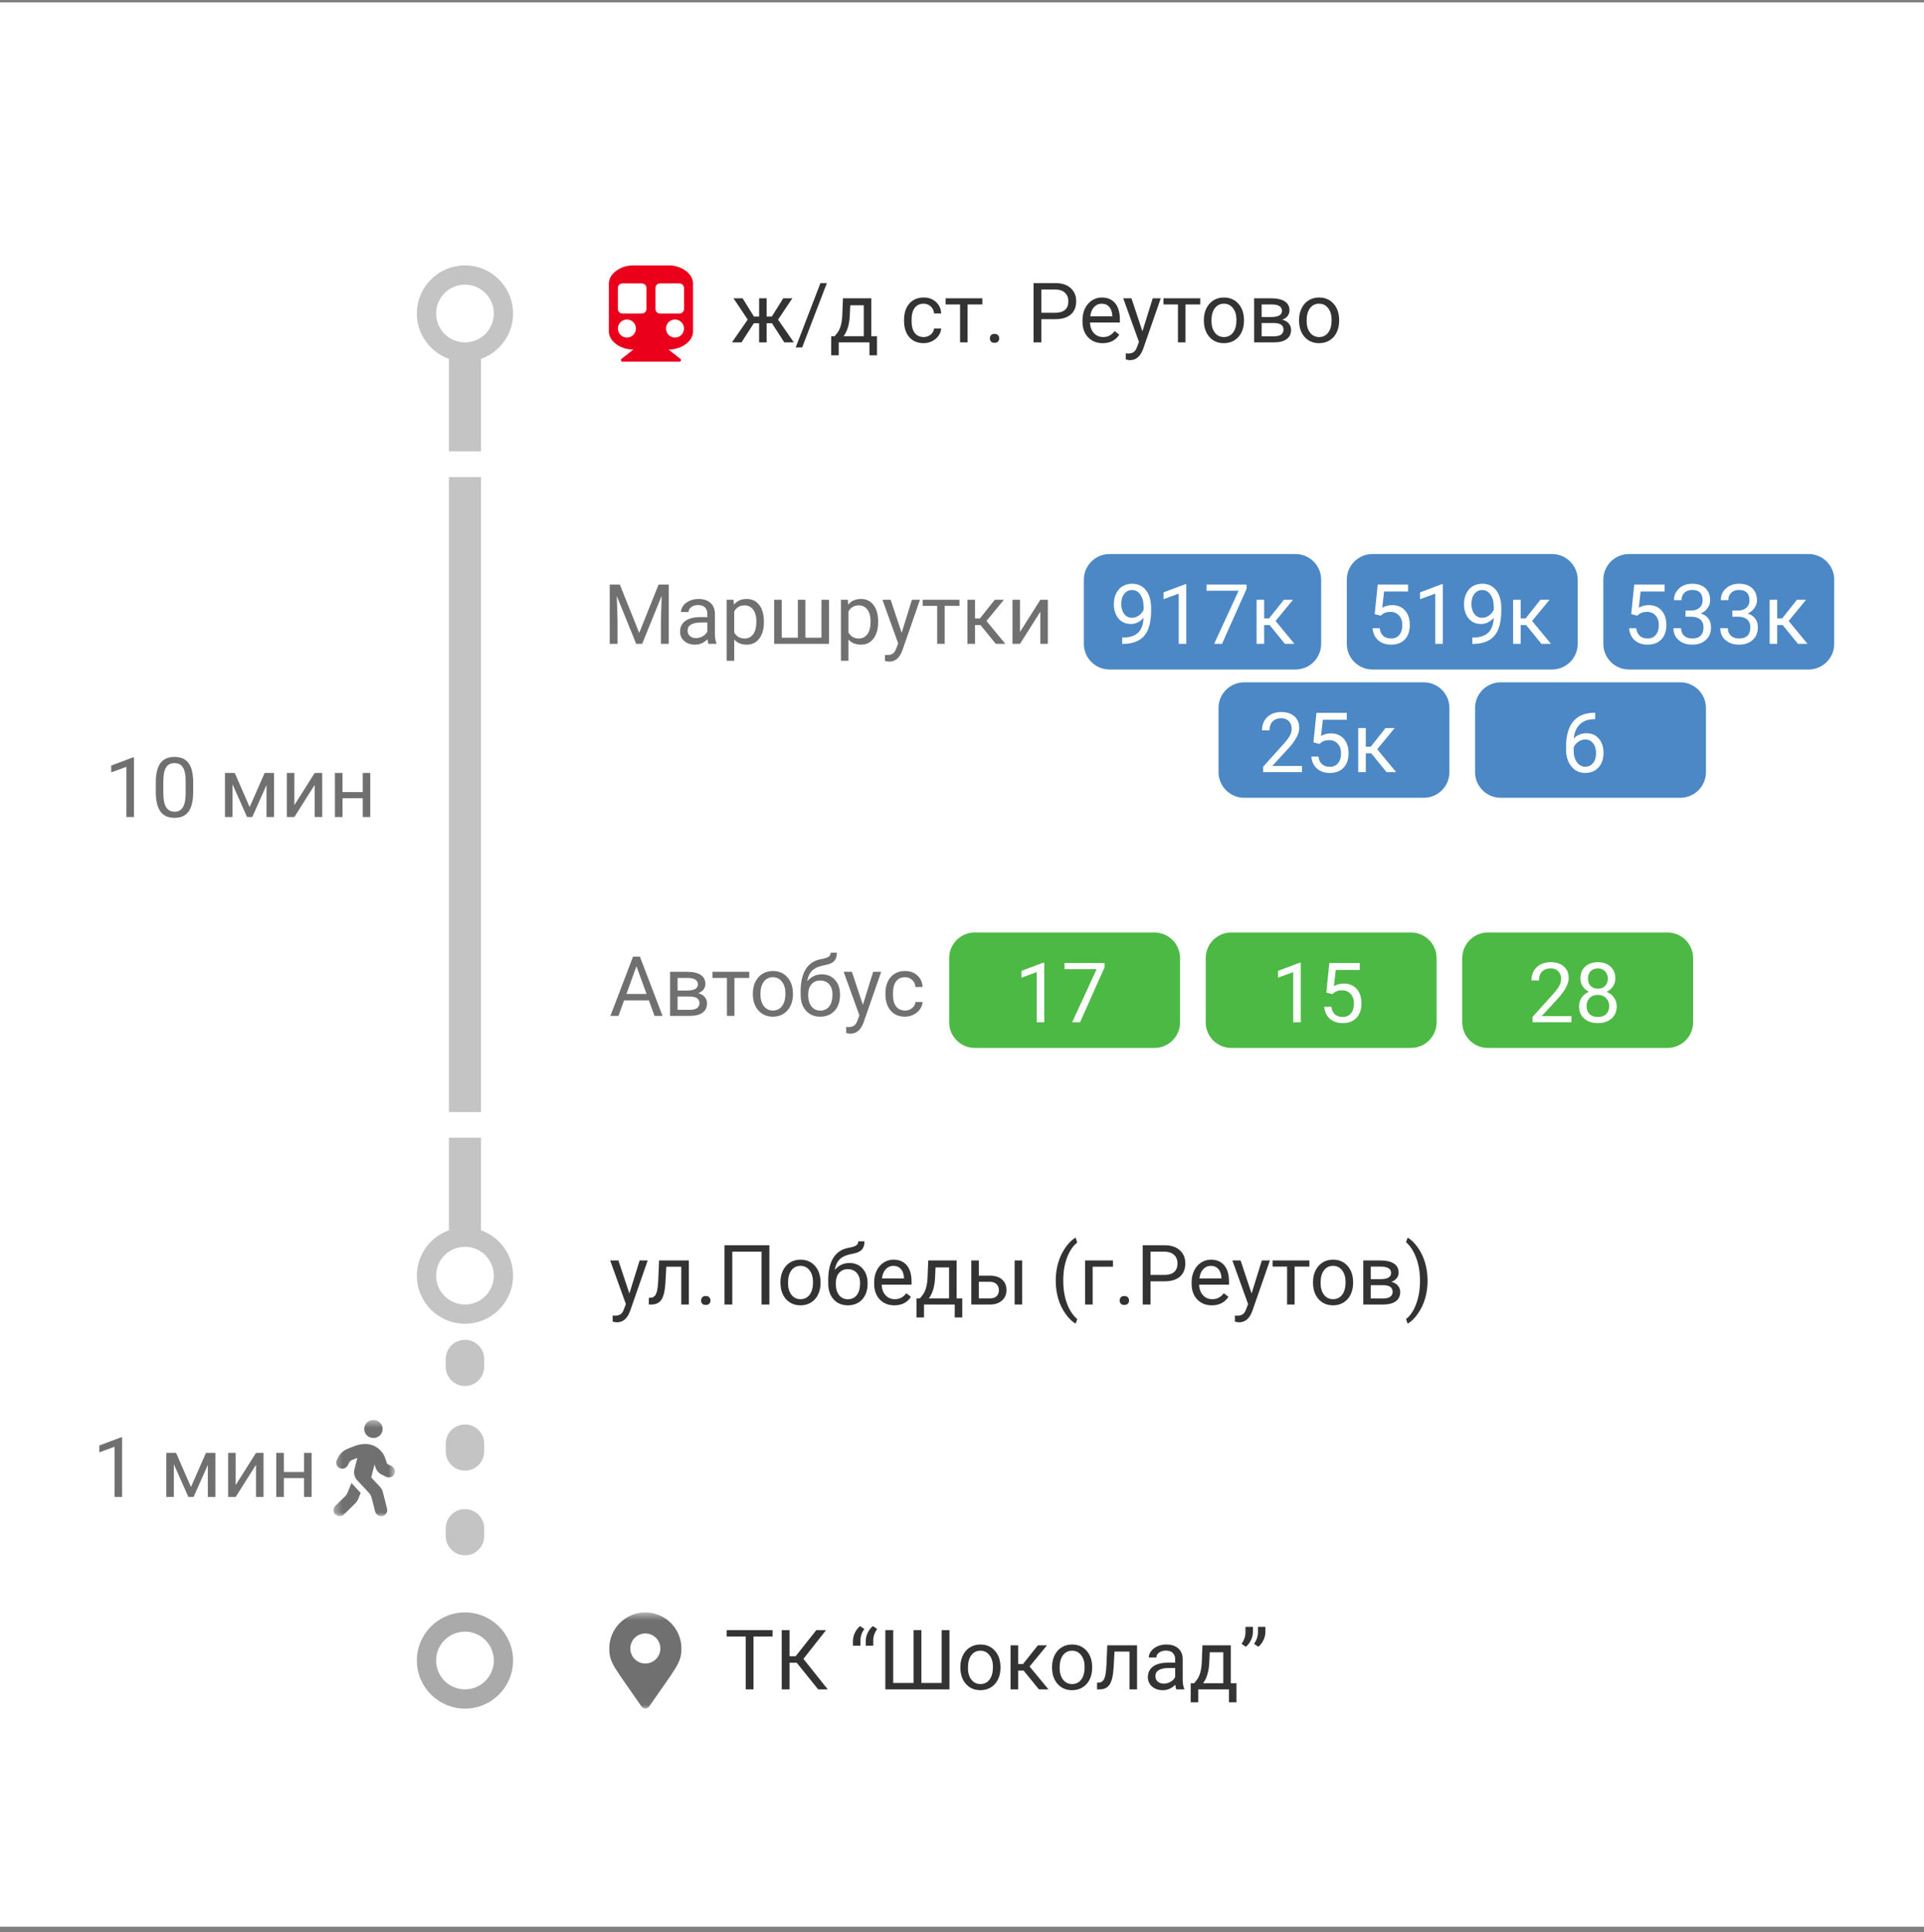 <svg viewBox="0 0 250 251" fill="none" xmlns="http://www.w3.org/2000/svg">
<rect x="0" y="0" width="250" height="251" fill="#808080" stroke="none"/>
<rect width="250" height="250" transform="translate(0 0.313)" fill="white"/>
<g clip-path="url(#clip0_2671_17323)">
<path d="M150 121.146H126.667C124.826 121.146 123.333 122.639 123.333 124.479V132.813C123.333 134.654 124.826 136.146 126.667 136.146H150C151.841 136.146 153.333 134.654 153.333 132.813V124.479C153.333 122.639 151.841 121.146 150 121.146Z" fill="#4CB944"/>
<path d="M135.69 132.813H134.706V126.29L132.733 127.015V126.127L135.537 125.074H135.69V132.813ZM143.529 125.661L140.339 132.813H139.313L142.493 125.915H138.324V125.111H143.529V125.661Z" fill="white"/>
<path d="M183.333 121.146H160C158.159 121.146 156.667 122.639 156.667 124.479V132.813C156.667 134.654 158.159 136.146 160 136.146H183.333C185.174 136.146 186.667 134.654 186.667 132.813V124.479C186.667 122.639 185.174 121.146 183.333 121.146Z" fill="#4CB944"/>
<path d="M169.023 132.813H168.039V126.29L166.066 127.015V126.127L168.87 125.074H169.023V132.813ZM172.34 128.951L172.731 125.111H176.678V126.015H173.562L173.329 128.115C173.706 127.894 174.135 127.782 174.614 127.782C175.316 127.782 175.873 128.015 176.286 128.48C176.698 128.943 176.905 129.569 176.905 130.359C176.905 131.152 176.69 131.778 176.259 132.236C175.833 132.691 175.235 132.919 174.466 132.919C173.786 132.919 173.23 132.73 172.8 132.353C172.37 131.975 172.124 131.454 172.065 130.787H172.99C173.05 131.228 173.208 131.561 173.461 131.787C173.715 132.009 174.05 132.119 174.466 132.119C174.921 132.119 175.278 131.964 175.535 131.654C175.796 131.344 175.926 130.915 175.926 130.369C175.926 129.854 175.785 129.441 175.503 129.131C175.224 128.817 174.853 128.66 174.387 128.66C173.96 128.66 173.625 128.754 173.382 128.941L173.123 129.152L172.34 128.951Z" fill="white"/>
<path d="M216.667 121.146H193.333C191.492 121.146 190 122.639 190 124.479V132.813C190 134.654 191.492 136.146 193.333 136.146H216.667C218.508 136.146 220 134.654 220 132.813V124.479C220 122.639 218.508 121.146 216.667 121.146Z" fill="#4CB944"/>
<path d="M204.187 132.813H199.14V132.11L201.806 129.147C202.201 128.7 202.473 128.336 202.621 128.057C202.773 127.775 202.849 127.485 202.849 127.185C202.849 126.783 202.727 126.453 202.484 126.195C202.24 125.938 201.916 125.81 201.51 125.81C201.024 125.81 200.644 125.949 200.373 126.227C200.105 126.502 199.971 126.887 199.971 127.38H198.993C198.993 126.671 199.219 126.099 199.674 125.661C200.134 125.224 200.745 125.005 201.51 125.005C202.226 125.005 202.792 125.194 203.209 125.571C203.624 125.945 203.833 126.444 203.833 127.068C203.833 127.826 203.349 128.73 202.383 129.776L200.32 132.015H204.187V132.813ZM209.894 127.121C209.894 127.505 209.792 127.848 209.588 128.147C209.387 128.447 209.114 128.681 208.768 128.851C209.169 129.024 209.487 129.276 209.72 129.607C209.956 129.939 210.074 130.315 210.074 130.734C210.074 131.4 209.849 131.931 209.397 132.326C208.949 132.721 208.359 132.919 207.625 132.919C206.884 132.919 206.29 132.721 205.843 132.326C205.399 131.928 205.176 131.397 205.176 130.734C205.176 130.318 205.289 129.942 205.514 129.607C205.744 129.272 206.059 129.019 206.461 128.845C206.119 128.676 205.849 128.442 205.652 128.142C205.454 127.842 205.356 127.502 205.356 127.121C205.356 126.472 205.564 125.957 205.98 125.576C206.396 125.195 206.944 125.005 207.625 125.005C208.302 125.005 208.849 125.195 209.265 125.576C209.684 125.957 209.894 126.472 209.894 127.121ZM209.096 130.713C209.096 130.283 208.959 129.932 208.683 129.66C208.412 129.389 208.055 129.253 207.614 129.253C207.174 129.253 206.819 129.387 206.551 129.655C206.287 129.923 206.154 130.275 206.154 130.713C206.154 131.15 206.284 131.494 206.541 131.745C206.802 131.995 207.164 132.12 207.625 132.12C208.084 132.12 208.444 131.995 208.704 131.745C208.965 131.49 209.096 131.146 209.096 130.713ZM207.625 125.81C207.241 125.81 206.929 125.93 206.689 126.169C206.453 126.405 206.334 126.728 206.334 127.137C206.334 127.529 206.451 127.846 206.684 128.09C206.92 128.329 207.234 128.449 207.625 128.449C208.017 128.449 208.329 128.329 208.561 128.09C208.798 127.846 208.916 127.529 208.916 127.137C208.916 126.745 208.794 126.426 208.551 126.18C208.308 125.933 207.999 125.81 207.625 125.81Z" fill="white"/>
<path d="M84.314 129.97H81.087L80.362 131.98H79.315L82.256 124.278H83.145L86.091 131.98H85.049L84.314 129.97ZM81.394 129.134H84.012L82.7 125.531L81.394 129.134ZM87.064 131.98V126.256H89.297C90.058 126.256 90.642 126.39 91.047 126.658C91.457 126.923 91.661 127.312 91.661 127.827C91.661 128.091 91.582 128.331 91.423 128.546C91.264 128.758 91.03 128.92 90.72 129.033C91.065 129.115 91.342 129.273 91.55 129.51C91.762 129.745 91.867 130.028 91.867 130.355C91.867 130.881 91.674 131.283 91.286 131.562C90.901 131.84 90.356 131.98 89.651 131.98H87.064ZM88.043 129.467V131.191H89.662C90.071 131.191 90.376 131.115 90.577 130.964C90.781 130.812 90.884 130.599 90.884 130.324C90.884 129.753 90.464 129.467 89.625 129.467H88.043ZM88.043 128.684H89.307C90.224 128.684 90.683 128.416 90.683 127.88C90.683 127.344 90.249 127.067 89.381 127.05H88.043V128.684ZM97.353 127.05H95.433V131.98H94.454V127.05H92.571V126.256H97.353V127.05ZM97.823 129.065C97.823 128.505 97.933 128 98.152 127.552C98.374 127.105 98.681 126.759 99.072 126.515C99.467 126.272 99.917 126.15 100.421 126.15C101.2 126.15 101.829 126.42 102.309 126.96C102.793 127.5 103.034 128.217 103.034 129.113V129.181C103.034 129.739 102.927 130.24 102.711 130.684C102.5 131.125 102.194 131.468 101.796 131.715C101.401 131.962 100.946 132.085 100.432 132.085C99.656 132.085 99.026 131.815 98.543 131.276C98.064 130.736 97.823 130.022 97.823 129.134V129.065ZM98.808 129.181C98.808 129.816 98.954 130.325 99.247 130.71C99.543 131.095 99.938 131.286 100.432 131.286C100.929 131.286 101.324 131.093 101.616 130.705C101.909 130.313 102.055 129.767 102.055 129.065C102.055 128.437 101.905 127.93 101.606 127.541C101.309 127.15 100.914 126.955 100.421 126.955C99.938 126.955 99.549 127.146 99.252 127.531C98.956 127.915 98.808 128.465 98.808 129.181ZM106.774 126.584C107.494 126.584 108.068 126.825 108.499 127.309C108.932 127.789 109.149 128.421 109.149 129.208V129.298C109.149 129.837 109.045 130.32 108.837 130.747C108.629 131.17 108.329 131.5 107.938 131.736C107.549 131.969 107.102 132.085 106.594 132.085C105.825 132.085 105.206 131.83 104.738 131.319C104.269 130.804 104.034 130.114 104.034 129.25V128.774C104.034 127.571 104.256 126.615 104.7 125.907C105.149 125.198 105.808 124.766 106.679 124.611C107.173 124.523 107.506 124.415 107.679 124.289C107.851 124.161 107.938 123.987 107.938 123.765H108.742C108.742 124.205 108.641 124.55 108.44 124.796C108.243 125.043 107.925 125.218 107.488 125.32L106.758 125.484C106.176 125.621 105.739 125.854 105.446 126.182C105.157 126.506 104.969 126.94 104.88 127.483C105.399 126.884 106.03 126.584 106.774 126.584ZM106.584 127.388C106.104 127.388 105.723 127.55 105.441 127.875C105.159 128.195 105.018 128.642 105.018 129.213V129.298C105.018 129.911 105.159 130.398 105.441 130.758C105.727 131.114 106.111 131.292 106.594 131.292C107.081 131.292 107.465 131.112 107.747 130.752C108.029 130.393 108.17 129.867 108.17 129.176C108.17 128.636 108.028 128.205 107.742 127.88C107.459 127.552 107.074 127.388 106.584 127.388ZM112.122 130.546L113.455 126.256H114.502L112.201 132.863C111.845 133.815 111.279 134.291 110.504 134.291L110.318 134.275L109.953 134.206V133.413L110.218 133.435C110.549 133.435 110.806 133.367 110.99 133.233C111.177 133.1 111.33 132.854 111.45 132.498L111.667 131.916L109.625 126.256H110.694L112.122 130.546ZM117.602 131.286C117.951 131.286 118.256 131.181 118.517 130.97C118.778 130.758 118.923 130.493 118.951 130.175H119.877C119.859 130.504 119.746 130.816 119.538 131.112C119.33 131.408 119.051 131.645 118.702 131.821C118.357 131.997 117.99 132.085 117.602 132.085C116.823 132.085 116.202 131.826 115.74 131.308C115.282 130.786 115.052 130.074 115.052 129.17V129.007C115.052 128.45 115.154 127.954 115.359 127.52C115.564 127.086 115.856 126.75 116.237 126.51C116.622 126.27 117.074 126.15 117.597 126.15C118.239 126.15 118.771 126.343 119.194 126.727C119.621 127.111 119.849 127.61 119.877 128.224H118.951C118.923 127.854 118.782 127.55 118.528 127.314C118.277 127.075 117.967 126.955 117.597 126.955C117.099 126.955 116.714 127.135 116.439 127.494C116.167 127.85 116.031 128.367 116.031 129.044V129.229C116.031 129.889 116.167 130.396 116.439 130.752C116.709 131.109 117.098 131.286 117.602 131.286Z" fill="#707070"/>
<path d="M168.334 71.98H144.167C142.326 71.98 140.833 73.472 140.833 75.313V83.646C140.833 85.487 142.326 86.98 144.167 86.98H168.334C170.174 86.98 171.667 85.487 171.667 83.646V75.313C171.667 73.472 170.174 71.98 168.334 71.98Z" fill="#4B88C5"/>
<path d="M148.591 80.261C148.386 80.504 148.141 80.7 147.855 80.848C147.573 80.996 147.263 81.07 146.924 81.07C146.48 81.07 146.092 80.961 145.761 80.742C145.433 80.523 145.178 80.217 144.999 79.822C144.819 79.423 144.729 78.984 144.729 78.505C144.729 77.99 144.826 77.526 145.02 77.113C145.218 76.701 145.496 76.385 145.856 76.166C146.215 75.948 146.635 75.839 147.115 75.839C147.877 75.839 148.476 76.124 148.913 76.695C149.354 77.263 149.574 78.039 149.574 79.023V79.309C149.574 80.807 149.278 81.902 148.686 82.594C148.093 83.281 147.199 83.634 146.004 83.651H145.813V82.826H146.02C146.828 82.812 147.448 82.602 147.882 82.197C148.316 81.788 148.552 81.142 148.591 80.261ZM147.083 80.261C147.411 80.261 147.713 80.16 147.988 79.959C148.266 79.758 148.469 79.51 148.596 79.213V78.822C148.596 78.18 148.457 77.658 148.178 77.256C147.899 76.854 147.547 76.653 147.12 76.653C146.69 76.653 146.344 76.819 146.083 77.15C145.823 77.478 145.692 77.912 145.692 78.452C145.692 78.977 145.817 79.411 146.068 79.753C146.321 80.091 146.66 80.261 147.083 80.261ZM154.139 83.646H153.156V77.124L151.183 77.849V76.96L153.986 75.907H154.139V83.646ZM161.979 76.495L158.789 83.646H157.763L160.942 76.749H156.773V75.944H161.979V76.495ZM164.973 81.208H164.258V83.646H163.275V77.923H164.258V80.346H164.898L166.824 77.923H168.009L165.745 80.673L168.199 83.646H166.957L164.973 81.208Z" fill="white"/>
<path d="M201.667 71.98H178.333C176.492 71.98 175 73.472 175 75.313V83.646C175 85.487 176.492 86.98 178.333 86.98H201.667C203.508 86.98 205 85.487 205 83.646V75.313C205 73.472 203.508 71.98 201.667 71.98Z" fill="#4B88C5"/>
<path d="M178.623 79.785L179.014 75.944H182.961V76.849H179.845L179.613 78.949C179.989 78.727 180.418 78.616 180.898 78.616C181.599 78.616 182.157 78.849 182.569 79.314C182.982 79.776 183.188 80.402 183.188 81.192C183.188 81.985 182.973 82.611 182.543 83.07C182.116 83.525 181.518 83.752 180.749 83.752C180.069 83.752 179.513 83.563 179.083 83.186C178.653 82.809 178.408 82.287 178.348 81.62H179.273C179.333 82.061 179.491 82.394 179.744 82.62C179.998 82.842 180.333 82.953 180.749 82.953C181.204 82.953 181.561 82.798 181.818 82.488C182.079 82.177 182.209 81.749 182.209 81.202C182.209 80.688 182.068 80.275 181.787 79.965C181.508 79.651 181.136 79.494 180.67 79.494C180.243 79.494 179.908 79.587 179.665 79.774L179.406 79.986L178.623 79.785ZM187.473 83.646H186.489V77.124L184.516 77.849V76.96L187.319 75.907H187.473V83.646ZM194.09 80.261C193.886 80.504 193.641 80.7 193.355 80.848C193.073 80.996 192.763 81.07 192.424 81.07C191.979 81.07 191.592 80.961 191.26 80.742C190.933 80.523 190.678 80.217 190.498 79.822C190.318 79.423 190.228 78.984 190.228 78.505C190.228 77.99 190.326 77.526 190.52 77.113C190.718 76.701 190.996 76.385 191.355 76.166C191.715 75.948 192.135 75.839 192.614 75.839C193.376 75.839 193.976 76.124 194.413 76.695C194.853 77.263 195.074 78.039 195.074 79.023V79.309C195.074 80.807 194.778 81.902 194.185 82.594C193.593 83.281 192.699 83.634 191.503 83.651H191.313V82.826H191.519C192.327 82.812 192.948 82.602 193.382 82.197C193.815 81.788 194.052 81.142 194.09 80.261ZM192.583 80.261C192.911 80.261 193.212 80.16 193.488 79.959C193.766 79.758 193.968 79.51 194.096 79.213V78.822C194.096 78.18 193.956 77.658 193.678 77.256C193.399 76.854 193.047 76.653 192.62 76.653C192.189 76.653 191.844 76.819 191.583 77.15C191.322 77.478 191.192 77.912 191.192 78.452C191.192 78.977 191.317 79.411 191.567 79.753C191.821 80.091 192.159 80.261 192.583 80.261ZM198.306 81.208H197.592V83.646H196.608V77.923H197.592V80.346H198.232L200.158 77.923H201.343L199.078 80.673L201.533 83.646H200.29L198.306 81.208Z" fill="white"/>
<path d="M235 71.98H211.667C209.826 71.98 208.333 73.472 208.333 75.313V83.646C208.333 85.487 209.826 86.98 211.667 86.98H235C236.841 86.98 238.333 85.487 238.333 83.646V75.313C238.333 73.472 236.841 71.98 235 71.98Z" fill="#4B88C5"/>
<path d="M211.957 79.785L212.347 75.944H216.294V76.849H213.178L212.946 78.949C213.322 78.727 213.752 78.616 214.231 78.616C214.932 78.616 215.49 78.849 215.902 79.314C216.315 79.776 216.522 80.402 216.522 81.192C216.522 81.985 216.307 82.611 215.876 83.07C215.449 83.525 214.852 83.752 214.082 83.752C213.402 83.752 212.847 83.563 212.417 83.186C211.987 82.809 211.742 82.287 211.682 81.62H212.607C212.667 82.061 212.824 82.394 213.077 82.62C213.332 82.842 213.667 82.953 214.082 82.953C214.537 82.953 214.894 82.798 215.152 82.488C215.412 82.177 215.542 81.749 215.542 81.202C215.542 80.688 215.402 80.275 215.12 79.965C214.841 79.651 214.469 79.494 214.003 79.494C213.577 79.494 213.242 79.587 212.998 79.774L212.739 79.986L211.957 79.785ZM219.012 79.319H219.748C220.21 79.312 220.573 79.191 220.837 78.954C221.102 78.718 221.234 78.399 221.234 77.997C221.234 77.094 220.785 76.643 219.886 76.643C219.462 76.643 219.124 76.764 218.87 77.008C218.62 77.248 218.494 77.567 218.494 77.965H217.516C217.516 77.355 217.738 76.849 218.182 76.447C218.63 76.041 219.198 75.839 219.886 75.839C220.612 75.839 221.182 76.031 221.594 76.415C222.007 76.799 222.213 77.334 222.213 78.018C222.213 78.353 222.104 78.677 221.885 78.991C221.67 79.305 221.376 79.54 221.002 79.695C221.425 79.829 221.751 80.051 221.98 80.361C222.213 80.672 222.329 81.051 222.329 81.499C222.329 82.19 222.104 82.738 221.652 83.144C221.201 83.549 220.614 83.752 219.891 83.752C219.168 83.752 218.579 83.556 218.124 83.165C217.672 82.773 217.447 82.257 217.447 81.615H218.431C218.431 82.02 218.563 82.345 218.827 82.588C219.092 82.832 219.447 82.953 219.891 82.953C220.363 82.953 220.725 82.83 220.975 82.583C221.226 82.336 221.351 81.982 221.351 81.52C221.351 81.072 221.213 80.728 220.938 80.488C220.663 80.249 220.267 80.125 219.748 80.118H219.012V79.319ZM225.096 79.319H225.832C226.293 79.312 226.657 79.191 226.921 78.954C227.186 78.718 227.317 78.399 227.317 77.997C227.317 77.094 226.868 76.643 225.969 76.643C225.546 76.643 225.207 76.764 224.953 77.008C224.702 77.248 224.577 77.567 224.577 77.965H223.599C223.599 77.355 223.821 76.849 224.266 76.447C224.713 76.041 225.281 75.839 225.969 75.839C226.695 75.839 227.265 76.031 227.677 76.415C228.09 76.799 228.297 77.334 228.297 78.018C228.297 78.353 228.187 78.677 227.968 78.991C227.753 79.305 227.459 79.54 227.085 79.695C227.508 79.829 227.834 80.051 228.063 80.361C228.297 80.672 228.412 81.051 228.412 81.499C228.412 82.19 228.187 82.738 227.736 83.144C227.284 83.549 226.697 83.752 225.974 83.752C225.251 83.752 224.662 83.556 224.207 83.165C223.756 82.773 223.53 82.257 223.53 81.615H224.514C224.514 82.02 224.647 82.345 224.911 82.588C225.175 82.832 225.53 82.953 225.974 82.953C226.447 82.953 226.808 82.83 227.058 82.583C227.309 82.336 227.434 81.982 227.434 81.52C227.434 81.072 227.297 80.728 227.022 80.488C226.747 80.249 226.35 80.125 225.832 80.118H225.096V79.319ZM231.639 81.208H230.925V83.646H229.942V77.923H230.925V80.346H231.565L233.491 77.923H234.676L232.412 80.673L234.866 83.646H233.623L231.639 81.208Z" fill="white"/>
<path d="M185 88.646H161.667C159.826 88.646 158.333 90.138 158.333 91.98V100.313C158.333 102.154 159.826 103.646 161.667 103.646H185C186.841 103.646 188.333 102.154 188.333 100.313V91.98C188.333 90.138 186.841 88.646 185 88.646Z" fill="#4B88C5"/>
<path d="M169.178 100.313H164.132V99.609L166.798 96.647C167.193 96.199 167.464 95.836 167.613 95.557C167.764 95.275 167.84 94.984 167.84 94.685C167.84 94.283 167.718 93.953 167.475 93.695C167.232 93.438 166.907 93.309 166.502 93.309C166.015 93.309 165.636 93.449 165.364 93.727C165.096 94.002 164.963 94.387 164.963 94.88H163.983C163.983 94.171 164.211 93.598 164.666 93.161C165.124 92.724 165.736 92.505 166.502 92.505C167.218 92.505 167.783 92.694 168.199 93.071C168.616 93.445 168.823 93.944 168.823 94.568C168.823 95.326 168.341 96.229 167.374 97.276L165.312 99.514H169.178V100.313ZM170.664 96.451L171.056 92.611H175.002V93.516H171.887L171.653 95.616C172.031 95.393 172.459 95.282 172.939 95.282C173.641 95.282 174.198 95.515 174.611 95.981C175.023 96.442 175.229 97.069 175.229 97.858C175.229 98.652 175.014 99.278 174.584 99.736C174.158 100.191 173.56 100.419 172.791 100.419C172.11 100.419 171.555 100.23 171.125 99.853C170.694 99.475 170.449 98.953 170.389 98.287H171.315C171.375 98.728 171.532 99.061 171.786 99.287C172.04 99.509 172.375 99.62 172.791 99.62C173.246 99.62 173.602 99.465 173.859 99.154C174.12 98.844 174.251 98.416 174.251 97.869C174.251 97.354 174.11 96.942 173.828 96.631C173.549 96.317 173.177 96.16 172.712 96.16C172.285 96.16 171.95 96.254 171.707 96.441L171.448 96.652L170.664 96.451ZM178.181 97.874H177.467V100.313H176.483V94.589H177.467V97.012H178.108L180.033 94.589H181.218L178.953 97.34L181.408 100.313H180.165L178.181 97.874Z" fill="white"/>
<path d="M218.333 88.646H195C193.159 88.646 191.667 90.138 191.667 91.98V100.313C191.667 102.154 193.159 103.646 195 103.646H218.333C220.174 103.646 221.667 102.154 221.667 100.313V91.98C221.667 90.138 220.174 88.646 218.333 88.646Z" fill="#4B88C5"/>
<path d="M207.272 92.606V93.436H207.092C206.331 93.45 205.724 93.676 205.272 94.113C204.821 94.55 204.56 95.166 204.49 95.959C204.895 95.494 205.449 95.261 206.151 95.261C206.821 95.261 207.355 95.497 207.753 95.97C208.156 96.442 208.357 97.052 208.357 97.8C208.357 98.594 208.14 99.228 207.706 99.704C207.276 100.181 206.697 100.419 205.971 100.419C205.234 100.419 204.636 100.136 204.177 99.572C203.719 99.004 203.49 98.275 203.49 97.382V97.007C203.49 95.589 203.792 94.507 204.394 93.759C205.001 93.008 205.902 92.623 207.097 92.606H207.272ZM205.987 96.076C205.652 96.076 205.343 96.176 205.061 96.377C204.779 96.578 204.583 96.83 204.474 97.134V97.493C204.474 98.128 204.617 98.639 204.902 99.027C205.188 99.415 205.544 99.609 205.971 99.609C206.412 99.609 206.757 99.447 207.007 99.123C207.262 98.798 207.388 98.373 207.388 97.848C207.388 97.319 207.26 96.892 207.002 96.568C206.748 96.24 206.41 96.076 205.987 96.076Z" fill="white"/>
<path d="M80.539 75.944L83.057 82.228L85.575 75.944H86.892V83.646H85.876V80.647L85.972 77.41L83.443 83.646H82.665L80.142 77.425L80.243 80.647V83.646H79.227V75.944H80.539ZM92.065 83.646C92.009 83.533 91.963 83.332 91.928 83.043C91.473 83.516 90.93 83.752 90.299 83.752C89.734 83.752 89.271 83.593 88.907 83.276C88.548 82.955 88.368 82.549 88.368 82.059C88.368 81.463 88.594 81.001 89.045 80.673C89.5 80.342 90.138 80.176 90.96 80.176H91.912V79.727C91.912 79.384 91.81 79.113 91.605 78.912C91.401 78.707 91.099 78.605 90.701 78.605C90.352 78.605 90.059 78.693 89.823 78.87C89.586 79.046 89.468 79.259 89.468 79.51H88.484C88.484 79.224 88.585 78.949 88.786 78.684C88.99 78.416 89.265 78.205 89.611 78.05C89.96 77.894 90.343 77.817 90.759 77.817C91.418 77.817 91.935 77.983 92.309 78.314C92.683 78.642 92.876 79.095 92.891 79.674V82.308C92.891 82.833 92.958 83.251 93.092 83.561V83.646H92.065ZM90.442 82.9C90.748 82.9 91.039 82.821 91.314 82.662C91.589 82.504 91.788 82.297 91.912 82.043V80.869H91.145C89.946 80.869 89.347 81.22 89.347 81.922C89.347 82.228 89.449 82.468 89.653 82.641C89.858 82.814 90.121 82.9 90.442 82.9ZM99.259 80.848C99.259 81.719 99.06 82.421 98.662 82.953C98.263 83.486 97.723 83.752 97.043 83.752C96.348 83.752 95.802 83.532 95.403 83.091V85.847H94.425V77.923H95.318L95.366 78.558C95.765 78.064 96.318 77.817 97.028 77.817C97.715 77.817 98.258 78.076 98.657 78.594C99.058 79.113 99.259 79.834 99.259 80.758V80.848ZM98.281 80.737C98.281 80.091 98.143 79.582 97.868 79.208C97.593 78.834 97.216 78.647 96.736 78.647C96.144 78.647 95.699 78.91 95.403 79.436V82.17C95.696 82.692 96.144 82.953 96.747 82.953C97.216 82.953 97.588 82.768 97.863 82.398C98.142 82.024 98.281 81.47 98.281 80.737ZM101.577 77.923V82.847H103.671V77.923H104.65V82.847H106.739V77.923H107.723V83.646H100.592V77.923H101.577ZM114.102 80.848C114.102 81.719 113.903 82.421 113.505 82.953C113.106 83.486 112.567 83.752 111.886 83.752C111.192 83.752 110.645 83.532 110.246 83.091V85.847H109.267V77.923H110.162L110.209 78.558C110.607 78.064 111.162 77.817 111.87 77.817C112.557 77.817 113.101 78.076 113.499 78.594C113.902 79.113 114.102 79.834 114.102 80.758V80.848ZM113.124 80.737C113.124 80.091 112.986 79.582 112.711 79.208C112.436 78.834 112.059 78.647 111.579 78.647C110.987 78.647 110.542 78.91 110.246 79.436V82.17C110.539 82.692 110.987 82.953 111.59 82.953C112.059 82.953 112.431 82.768 112.706 82.398C112.984 82.024 113.124 81.47 113.124 80.737ZM117.16 82.213L118.492 77.923H119.54L117.239 84.53C116.883 85.482 116.317 85.958 115.541 85.958L115.356 85.942L114.991 85.873V85.08L115.256 85.101C115.587 85.101 115.844 85.034 116.027 84.9C116.215 84.766 116.368 84.521 116.488 84.165L116.705 83.583L114.663 77.923H115.732L117.16 82.213ZM124.671 78.716H122.751V83.646H121.772V78.716H119.889V77.923H124.671V78.716ZM127.406 81.208H126.692V83.646H125.708V77.923H126.692V80.345H127.332L129.257 77.923H130.442L128.178 80.673L130.632 83.646H129.39L127.406 81.208ZM135.177 77.923H136.155V83.646H135.177V79.473L132.537 83.646H131.558V77.923H132.537V82.102L135.177 77.923Z" fill="#707070"/>
<path d="M90.052 36.823V43.073C90.052 44.338 88.548 45.417 86.878 45.417L88.415 46.631C88.561 46.745 88.479 46.98 88.294 46.98H80.873C80.688 46.98 80.607 46.745 80.752 46.631L82.289 45.417C80.624 45.417 79.115 44.342 79.115 43.073V36.823C79.115 35.529 80.677 34.48 82.24 34.48H86.927C88.514 34.48 90.052 35.529 90.052 36.823ZM83.998 40.144V37.409C83.998 37.086 83.735 36.823 83.412 36.823H80.873C80.549 36.823 80.287 37.086 80.287 37.409V40.144C80.287 40.467 80.549 40.73 80.873 40.73H83.412C83.735 40.73 83.998 40.467 83.998 40.144ZM88.88 40.144V37.409C88.88 37.086 88.618 36.823 88.294 36.823H85.755C85.432 36.823 85.169 37.086 85.169 37.409V40.144C85.169 40.467 85.432 40.73 85.755 40.73H88.294C88.618 40.73 88.88 40.467 88.88 40.144ZM87.709 41.511C87.061 41.511 86.537 42.035 86.537 42.683C86.537 43.33 87.061 43.855 87.709 43.855C88.356 43.855 88.88 43.33 88.88 42.683C88.88 42.035 88.356 41.511 87.709 41.511ZM81.459 41.511C80.811 41.511 80.287 42.035 80.287 42.683C80.287 43.33 80.811 43.855 81.459 43.855C82.106 43.855 82.63 43.33 82.63 42.683C82.63 42.035 82.106 41.511 81.459 41.511Z" fill="#EB001B"/>
<path d="M100.306 41.993H99.618V44.48H98.639V41.993H97.952L96.349 44.48H95.111L97.158 41.517L95.307 38.756H96.492L97.968 41.126H98.639V38.756H99.618V41.126H100.284L101.771 38.756H102.956L101.099 41.523L103.146 44.48H101.908L100.306 41.993ZM104.231 45.141H103.389L106.606 36.778H107.442L104.231 45.141ZM108.452 43.681L108.79 43.263C109.171 42.769 109.388 42.029 109.441 41.041L109.531 38.756H113.218V43.681H113.953V46.162H112.974V44.48H108.981V46.162H108.003L108.008 43.681H108.452ZM109.61 43.681H112.239V39.661H110.478L110.419 41.025C110.359 42.164 110.09 43.05 109.61 43.681ZM120.02 43.787C120.369 43.787 120.674 43.681 120.936 43.469C121.197 43.258 121.341 42.993 121.369 42.676H122.295C122.278 43.004 122.164 43.316 121.957 43.612C121.748 43.908 121.47 44.145 121.121 44.321C120.775 44.497 120.408 44.585 120.02 44.585C119.241 44.585 118.62 44.326 118.158 43.808C117.7 43.286 117.471 42.574 117.471 41.671V41.507C117.471 40.95 117.573 40.454 117.778 40.02C117.982 39.587 118.275 39.25 118.656 39.01C119.04 38.77 119.493 38.65 120.015 38.65C120.657 38.65 121.189 38.843 121.613 39.227C122.039 39.611 122.267 40.11 122.295 40.724H121.369C121.341 40.354 121.2 40.05 120.946 39.814C120.696 39.574 120.385 39.454 120.015 39.454C119.518 39.454 119.132 39.634 118.857 39.994C118.585 40.35 118.449 40.867 118.449 41.544V41.729C118.449 42.388 118.585 42.896 118.857 43.252C119.128 43.608 119.516 43.787 120.02 43.787ZM127.648 39.55H125.728V44.48H124.749V39.55H122.866V38.756H127.648V39.55ZM128.622 43.967C128.622 43.797 128.671 43.656 128.769 43.543C128.872 43.43 129.023 43.374 129.224 43.374C129.426 43.374 129.578 43.43 129.679 43.543C129.785 43.656 129.838 43.797 129.838 43.967C129.838 44.129 129.785 44.264 129.679 44.374C129.578 44.483 129.426 44.538 129.224 44.538C129.023 44.538 128.872 44.483 128.769 44.374C128.671 44.264 128.622 44.129 128.622 43.967ZM135.313 41.464V44.48H134.298V36.778H137.138C137.981 36.778 138.64 36.993 139.116 37.423C139.596 37.853 139.836 38.423 139.836 39.132C139.836 39.879 139.601 40.456 139.132 40.861C138.667 41.263 137.998 41.464 137.127 41.464H135.313ZM135.313 40.634H137.138C137.681 40.634 138.097 40.507 138.386 40.253C138.675 39.996 138.82 39.625 138.82 39.142C138.82 38.684 138.675 38.317 138.386 38.042C138.097 37.767 137.7 37.624 137.196 37.614H135.313V40.634ZM143.279 44.585C142.503 44.585 141.872 44.331 141.386 43.824C140.899 43.312 140.656 42.63 140.656 41.776V41.597C140.656 41.029 140.763 40.523 140.978 40.078C141.197 39.631 141.5 39.282 141.888 39.031C142.279 38.777 142.703 38.65 143.158 38.65C143.902 38.65 144.48 38.895 144.893 39.386C145.305 39.876 145.512 40.578 145.512 41.491V41.898H141.634C141.648 42.462 141.812 42.919 142.126 43.268C142.443 43.614 142.846 43.787 143.332 43.787C143.677 43.787 143.97 43.716 144.21 43.575C144.45 43.434 144.66 43.247 144.84 43.014L145.437 43.48C144.957 44.217 144.238 44.585 143.279 44.585ZM143.158 39.454C142.763 39.454 142.431 39.599 142.163 39.888C141.895 40.174 141.729 40.576 141.666 41.094H144.532V41.02C144.505 40.523 144.371 40.138 144.131 39.867C143.891 39.592 143.567 39.454 143.158 39.454ZM148.447 43.046L149.78 38.756H150.827L148.527 45.363C148.171 46.315 147.604 46.791 146.828 46.791L146.643 46.775L146.278 46.706V45.913L146.543 45.934C146.874 45.934 147.132 45.867 147.315 45.733C147.503 45.599 147.656 45.354 147.776 44.998L147.993 44.416L145.951 38.756H147.019L148.447 43.046ZM155.958 39.55H154.038V44.48H153.06V39.55H151.177V38.756H155.958V39.55ZM156.429 41.565C156.429 41.004 156.539 40.5 156.757 40.052C156.979 39.604 157.287 39.259 157.678 39.015C158.072 38.772 158.523 38.65 159.027 38.65C159.806 38.65 160.436 38.92 160.915 39.46C161.398 39.999 161.64 40.717 161.64 41.612V41.681C161.64 42.239 161.532 42.739 161.317 43.184C161.106 43.624 160.801 43.968 160.402 44.215C160.007 44.462 159.553 44.585 159.038 44.585C158.262 44.585 157.632 44.316 157.149 43.776C156.669 43.236 156.429 42.522 156.429 41.634V41.565ZM157.413 41.681C157.413 42.316 157.56 42.826 157.853 43.21C158.148 43.594 158.543 43.787 159.038 43.787C159.534 43.787 159.929 43.593 160.223 43.205C160.515 42.813 160.661 42.267 160.661 41.565C160.661 40.937 160.512 40.429 160.212 40.041C159.915 39.65 159.52 39.454 159.027 39.454C158.543 39.454 158.154 39.647 157.858 40.031C157.562 40.415 157.413 40.965 157.413 41.681ZM162.957 44.48V38.756H165.189C165.951 38.756 166.534 38.89 166.94 39.158C167.349 39.423 167.553 39.812 167.553 40.327C167.553 40.592 167.474 40.831 167.316 41.047C167.157 41.258 166.923 41.42 166.613 41.533C166.957 41.614 167.234 41.773 167.443 42.009C167.654 42.245 167.76 42.528 167.76 42.856C167.76 43.381 167.566 43.783 167.178 44.062C166.794 44.34 166.249 44.48 165.543 44.48H162.957ZM163.936 41.967V43.691H165.554C165.963 43.691 166.268 43.615 166.469 43.464C166.674 43.312 166.776 43.099 166.776 42.824C166.776 42.253 166.357 41.967 165.518 41.967H163.936ZM163.936 41.184H165.2C166.117 41.184 166.575 40.916 166.575 40.38C166.575 39.844 166.142 39.567 165.274 39.55H163.936V41.184ZM168.797 41.565C168.797 41.004 168.906 40.5 169.125 40.052C169.347 39.604 169.653 39.259 170.045 39.015C170.44 38.772 170.89 38.65 171.394 38.65C172.173 38.65 172.802 38.92 173.283 39.46C173.766 39.999 174.008 40.717 174.008 41.612V41.681C174.008 42.239 173.9 42.739 173.684 43.184C173.473 43.624 173.168 43.968 172.769 44.215C172.374 44.462 171.919 44.585 171.405 44.585C170.629 44.585 169.999 44.316 169.516 43.776C169.037 43.236 168.797 42.522 168.797 41.634V41.565ZM169.781 41.681C169.781 42.316 169.927 42.826 170.22 43.21C170.516 43.594 170.911 43.787 171.405 43.787C171.902 43.787 172.297 43.593 172.589 43.205C172.882 42.813 173.028 42.267 173.028 41.565C173.028 40.937 172.878 40.429 172.579 40.041C172.283 39.65 171.888 39.454 171.394 39.454C170.911 39.454 170.521 39.647 170.225 40.031C169.929 40.415 169.781 40.965 169.781 41.681Z" fill="#333333"/>
<path d="M81.78 168.046L83.113 163.756H84.16L81.859 170.363C81.503 171.315 80.937 171.791 80.161 171.791L79.976 171.775L79.611 171.706V170.913L79.876 170.935C80.207 170.935 80.465 170.867 80.648 170.733C80.835 170.6 80.988 170.354 81.108 169.998L81.325 169.416L79.283 163.756H80.352L81.78 168.046ZM89.508 163.756V169.48H88.524V164.565H86.578L86.461 166.708C86.398 167.691 86.232 168.395 85.964 168.819C85.7 169.241 85.278 169.462 84.7 169.48H84.308V168.617L84.589 168.596C84.906 168.561 85.134 168.378 85.271 168.046C85.409 167.715 85.497 167.101 85.536 166.205L85.641 163.756H89.508ZM91.1 168.966C91.1 168.797 91.15 168.656 91.249 168.543C91.351 168.43 91.502 168.374 91.704 168.374C91.904 168.374 92.056 168.43 92.158 168.543C92.264 168.656 92.317 168.797 92.317 168.966C92.317 169.129 92.264 169.265 92.158 169.374C92.056 169.483 91.904 169.538 91.704 169.538C91.502 169.538 91.351 169.483 91.249 169.374C91.15 169.265 91.1 169.129 91.1 168.966ZM99.971 169.48H98.95V162.614H95.153V169.48H94.137V161.778H99.971V169.48ZM101.41 166.565C101.41 166.005 101.519 165.5 101.738 165.052C101.96 164.605 102.267 164.259 102.659 164.015C103.054 163.772 103.503 163.65 104.008 163.65C104.787 163.65 105.416 163.92 105.896 164.46C106.379 165 106.62 165.717 106.62 166.613V166.681C106.62 167.239 106.513 167.74 106.298 168.184C106.086 168.625 105.781 168.968 105.383 169.215C104.988 169.462 104.533 169.585 104.018 169.585C103.242 169.585 102.613 169.315 102.129 168.776C101.65 168.236 101.41 167.522 101.41 166.634V166.565ZM102.394 166.681C102.394 167.316 102.54 167.825 102.833 168.21C103.129 168.595 103.524 168.786 104.018 168.786C104.515 168.786 104.91 168.593 105.203 168.205C105.495 167.813 105.642 167.267 105.642 166.565C105.642 165.937 105.492 165.43 105.192 165.041C104.896 164.65 104.501 164.455 104.008 164.455C103.524 164.455 103.134 164.646 102.839 165.031C102.542 165.415 102.394 165.965 102.394 166.681ZM110.36 164.084C111.079 164.084 111.654 164.325 112.084 164.809C112.519 165.289 112.735 165.921 112.735 166.708V166.798C112.735 167.337 112.631 167.82 112.424 168.247C112.215 168.67 111.915 169 111.524 169.236C111.136 169.469 110.689 169.585 110.18 169.585C109.412 169.585 108.793 169.33 108.324 168.819C107.854 168.304 107.62 167.614 107.62 166.75V166.274C107.62 165.071 107.843 164.115 108.287 163.407C108.734 162.698 109.394 162.266 110.265 162.111C110.759 162.023 111.092 161.915 111.265 161.789C111.438 161.661 111.524 161.487 111.524 161.265H112.328C112.328 161.705 112.228 162.05 112.027 162.296C111.829 162.543 111.512 162.718 111.074 162.82L110.344 162.984C109.763 163.121 109.325 163.354 109.033 163.682C108.744 164.006 108.554 164.44 108.467 164.983C108.985 164.384 109.616 164.084 110.36 164.084ZM110.17 164.888C109.69 164.888 109.309 165.05 109.028 165.375C108.745 165.695 108.604 166.142 108.604 166.713V166.798C108.604 167.411 108.745 167.898 109.028 168.258C109.313 168.614 109.698 168.792 110.18 168.792C110.667 168.792 111.052 168.612 111.334 168.252C111.616 167.893 111.757 167.367 111.757 166.676C111.757 166.136 111.614 165.705 111.329 165.38C111.046 165.052 110.66 164.888 110.17 164.888ZM116.211 169.585C115.435 169.585 114.804 169.331 114.317 168.824C113.83 168.312 113.587 167.63 113.587 166.776V166.597C113.587 166.029 113.694 165.523 113.909 165.079C114.129 164.63 114.432 164.281 114.819 164.031C115.211 163.777 115.634 163.65 116.089 163.65C116.834 163.65 117.412 163.895 117.824 164.385C118.237 164.875 118.443 165.578 118.443 166.491V166.898H114.566C114.579 167.462 114.744 167.919 115.058 168.268C115.375 168.614 115.777 168.786 116.264 168.786C116.609 168.786 116.902 168.716 117.142 168.575C117.382 168.434 117.591 168.247 117.771 168.015L118.369 168.48C117.889 169.217 117.17 169.585 116.211 169.585ZM116.089 164.455C115.694 164.455 115.363 164.599 115.094 164.888C114.827 165.174 114.661 165.575 114.598 166.095H117.464V166.02C117.436 165.523 117.302 165.139 117.063 164.867C116.823 164.592 116.499 164.455 116.089 164.455ZM119.533 168.681L119.871 168.263C120.252 167.77 120.469 167.029 120.522 166.041L120.612 163.756H124.299V168.681H125.034V171.162H124.055V169.48H120.062V171.162H119.083L119.089 168.681H119.533ZM120.691 168.681H123.32V164.66H121.559L121.5 166.025C121.44 167.165 121.171 168.05 120.691 168.681ZM127.187 165.73H128.674C129.322 165.736 129.835 165.905 130.213 166.237C130.59 166.569 130.779 167.018 130.779 167.586C130.779 168.157 130.584 168.615 130.197 168.961C129.809 169.307 129.287 169.48 128.631 169.48H126.209V163.756H127.187V165.73ZM132.82 169.48H131.837V163.756H132.82V169.48ZM127.187 166.528V168.681H128.642C129.009 168.681 129.292 168.587 129.494 168.4C129.694 168.21 129.794 167.951 129.794 167.623C129.794 167.305 129.696 167.046 129.499 166.845C129.304 166.64 129.031 166.535 128.679 166.528H127.187ZM137.179 166.354C137.179 165.556 137.285 164.791 137.497 164.058C137.712 163.324 138.031 162.658 138.454 162.058C138.877 161.459 139.316 161.035 139.771 160.789L139.972 161.434C139.457 161.829 139.034 162.432 138.703 163.243C138.374 164.054 138.194 164.962 138.163 165.967L138.158 166.417C138.158 167.778 138.406 168.96 138.904 169.961C139.204 170.56 139.559 171.03 139.972 171.368L139.771 171.965C139.302 171.705 138.854 171.268 138.428 170.654C137.595 169.455 137.179 168.021 137.179 166.354ZM144.617 164.565H141.977V169.48H140.993V163.756H144.617V164.565ZM145.489 168.966C145.489 168.797 145.539 168.656 145.638 168.543C145.739 168.43 145.891 168.374 146.093 168.374C146.294 168.374 146.445 168.43 146.547 168.543C146.653 168.656 146.706 168.797 146.706 168.966C146.706 169.129 146.653 169.265 146.547 169.374C146.445 169.483 146.294 169.538 146.093 169.538C145.891 169.538 145.739 169.483 145.638 169.374C145.539 169.265 145.489 169.129 145.489 168.966ZM149.494 166.465V169.48H148.478V161.778H151.319C152.161 161.778 152.821 161.993 153.297 162.423C153.777 162.854 154.016 163.423 154.016 164.132C154.016 164.88 153.782 165.456 153.313 165.861C152.848 166.264 152.179 166.465 151.308 166.465H149.494ZM149.494 165.634H151.319C151.862 165.634 152.278 165.507 152.567 165.253C152.856 164.995 153.001 164.625 153.001 164.142C153.001 163.684 152.856 163.317 152.567 163.042C152.278 162.767 151.881 162.624 151.377 162.614H149.494V165.634ZM157.46 169.585C156.684 169.585 156.053 169.331 155.566 168.824C155.079 168.312 154.836 167.63 154.836 166.776V166.597C154.836 166.029 154.944 165.523 155.159 165.079C155.378 164.63 155.681 164.281 156.069 164.031C156.46 163.777 156.884 163.65 157.339 163.65C158.083 163.65 158.661 163.895 159.074 164.385C159.486 164.875 159.692 165.578 159.692 166.491V166.898H155.815C155.829 167.462 155.993 167.919 156.307 168.268C156.624 168.614 157.026 168.786 157.513 168.786C157.859 168.786 158.151 168.716 158.391 168.575C158.631 168.434 158.84 168.247 159.02 168.015L159.619 168.48C159.139 169.217 158.419 169.585 157.46 169.585ZM157.339 164.455C156.944 164.455 156.612 164.599 156.344 164.888C156.076 165.174 155.91 165.575 155.847 166.095H158.714V166.02C158.685 165.523 158.551 165.139 158.312 164.867C158.072 164.592 157.748 164.455 157.339 164.455ZM162.628 168.046L163.961 163.756H165.009L162.708 170.363C162.351 171.315 161.785 171.791 161.009 171.791L160.824 171.775L160.459 171.706V170.913L160.724 170.935C161.055 170.935 161.313 170.867 161.496 170.733C161.683 170.6 161.836 170.354 161.956 169.998L162.173 169.416L160.131 163.756H161.199L162.628 168.046ZM170.139 164.55H168.219V169.48H167.24V164.55H165.358V163.756H170.139V164.55ZM170.61 166.565C170.61 166.005 170.719 165.5 170.938 165.052C171.16 164.605 171.467 164.259 171.859 164.015C172.254 163.772 172.703 163.65 173.208 163.65C173.987 163.65 174.616 163.92 175.096 164.46C175.579 165 175.82 165.717 175.82 166.613V166.681C175.82 167.239 175.713 167.74 175.498 168.184C175.286 168.625 174.981 168.968 174.583 169.215C174.188 169.462 173.733 169.585 173.218 169.585C172.442 169.585 171.813 169.315 171.329 168.776C170.85 168.236 170.61 167.522 170.61 166.634V166.565ZM171.594 166.681C171.594 167.316 171.74 167.825 172.033 168.21C172.329 168.595 172.724 168.786 173.218 168.786C173.715 168.786 174.11 168.593 174.403 168.205C174.695 167.813 174.842 167.267 174.842 166.565C174.842 165.937 174.692 165.43 174.393 165.041C174.096 164.65 173.701 164.455 173.208 164.455C172.724 164.455 172.334 164.646 172.039 165.031C171.742 165.415 171.594 165.965 171.594 166.681ZM177.138 169.48V163.756H179.37C180.132 163.756 180.715 163.89 181.121 164.158C181.53 164.423 181.734 164.812 181.734 165.327C181.734 165.591 181.655 165.831 181.496 166.046C181.338 166.258 181.104 166.42 180.793 166.533C181.139 166.615 181.415 166.773 181.624 167.01C181.835 167.245 181.941 167.528 181.941 167.855C181.941 168.381 181.747 168.783 181.359 169.062C180.974 169.34 180.429 169.48 179.724 169.48H177.138ZM178.116 166.967V168.691H179.735C180.144 168.691 180.449 168.615 180.65 168.464C180.854 168.312 180.957 168.099 180.957 167.824C180.957 167.253 180.537 166.967 179.698 166.967H178.116ZM178.116 166.184H179.38C180.298 166.184 180.756 165.916 180.756 165.38C180.756 164.844 180.322 164.567 179.454 164.55H178.116V166.184ZM185.495 166.406C185.495 167.193 185.391 167.947 185.184 168.67C184.979 169.39 184.664 170.055 184.236 170.665C183.814 171.275 183.369 171.708 182.904 171.965L182.697 171.368C183.24 170.952 183.676 170.306 184.004 169.432C184.335 168.554 184.504 167.58 184.512 166.512V166.343C184.512 165.602 184.434 164.915 184.279 164.28C184.124 163.641 183.907 163.07 183.629 162.566C183.353 162.061 183.043 161.669 182.697 161.386L182.904 160.789C183.369 161.046 183.812 161.476 184.231 162.08C184.654 162.682 184.97 163.347 185.178 164.074C185.389 164.8 185.495 165.578 185.495 166.406Z" fill="#333333"/>
<mask id="mask0_2671_17323" style="mask-type:luminance" maskUnits="userSpaceOnUse" x="77" y="209" width="13" height="13">
<path d="M90 209.479H77.5V221.979H90V209.479Z" fill="white"/>
</mask>
<g mask="url(#mask0_2671_17323)">
<path d="M83.373 221.727C79.825 216.584 79.167 216.057 79.167 214.167C79.167 211.578 81.265 209.479 83.854 209.479C86.443 209.479 88.542 211.578 88.542 214.167C88.542 216.057 87.883 216.584 84.336 221.727C84.103 222.064 83.605 222.064 83.373 221.727ZM83.854 216.12C84.933 216.12 85.807 215.245 85.807 214.167C85.807 213.089 84.933 212.214 83.854 212.214C82.776 212.214 81.901 213.089 81.901 214.167C81.901 215.245 82.776 216.12 83.854 216.12Z" fill="#707070"/>
</g>
<path d="M100.382 212.614H97.907V219.479H96.896V212.614H94.426V211.778H100.382V212.614ZM103.524 216.02H102.588V219.479H101.573V211.778H102.588V215.174H103.382L106.074 211.778H107.339L104.397 215.512L107.555 219.479H106.312L103.524 216.02ZM111.75 211.254L112.31 211.634C111.983 212.083 111.814 212.566 111.803 213.084V213.804H110.829V213.19C110.829 212.83 110.914 212.474 111.084 212.121C111.256 211.769 111.479 211.479 111.75 211.254ZM113.416 211.254L113.977 211.634C113.649 212.083 113.479 212.566 113.469 213.084V213.804H112.496V213.19C112.496 212.83 112.58 212.474 112.749 212.121C112.923 211.769 113.144 211.479 113.416 211.254ZM116.061 211.778V218.649H118.711V211.778H119.722V218.649H122.356V211.778H123.371V219.479H115.04V211.778H116.061ZM124.789 216.564C124.789 216.004 124.899 215.499 125.117 215.052C125.339 214.604 125.646 214.259 126.038 214.015C126.433 213.772 126.882 213.65 127.386 213.65C128.166 213.65 128.795 213.92 129.274 214.459C129.758 214.999 129.999 215.717 129.999 216.613V216.681C129.999 217.239 129.892 217.739 129.677 218.184C129.465 218.624 129.16 218.968 128.762 219.215C128.367 219.462 127.912 219.585 127.397 219.585C126.621 219.585 125.992 219.315 125.509 218.776C125.029 218.236 124.789 217.522 124.789 216.634V216.564ZM125.773 216.681C125.773 217.316 125.919 217.825 126.212 218.21C126.509 218.594 126.904 218.786 127.397 218.786C127.894 218.786 128.289 218.593 128.582 218.204C128.874 217.813 129.021 217.267 129.021 216.564C129.021 215.937 128.871 215.429 128.571 215.041C128.275 214.65 127.88 214.454 127.386 214.454C126.904 214.454 126.514 214.646 126.217 215.031C125.921 215.415 125.773 215.965 125.773 216.681ZM133.009 217.041H132.295V219.479H131.311V213.756H132.295V216.179H132.935L134.861 213.756H136.045L133.782 216.507L136.236 219.479H134.993L133.009 217.041ZM136.702 216.564C136.702 216.004 136.811 215.499 137.029 215.052C137.252 214.604 137.559 214.259 137.95 214.015C138.345 213.772 138.794 213.65 139.299 213.65C140.078 213.65 140.708 213.92 141.187 214.459C141.67 214.999 141.912 215.717 141.912 216.613V216.681C141.912 217.239 141.804 217.739 141.589 218.184C141.378 218.624 141.073 218.968 140.674 219.215C140.279 219.462 139.824 219.585 139.309 219.585C138.534 219.585 137.904 219.315 137.421 218.776C136.941 218.236 136.702 217.522 136.702 216.634V216.564ZM137.685 216.681C137.685 217.316 137.832 217.825 138.124 218.21C138.42 218.594 138.815 218.786 139.309 218.786C139.807 218.786 140.202 218.593 140.494 218.204C140.787 217.813 140.934 217.267 140.934 216.564C140.934 215.937 140.784 215.429 140.484 215.041C140.188 214.65 139.793 214.454 139.299 214.454C138.815 214.454 138.426 214.646 138.129 215.031C137.834 215.415 137.685 215.965 137.685 216.681ZM147.746 213.756V219.479H146.763V214.565H144.816L144.699 216.708C144.636 217.691 144.47 218.395 144.202 218.819C143.938 219.241 143.516 219.462 142.938 219.479H142.547V218.617L142.827 218.596C143.144 218.561 143.372 218.378 143.509 218.046C143.647 217.714 143.735 217.101 143.774 216.205L143.879 213.756H147.746ZM152.851 219.479C152.794 219.367 152.749 219.165 152.714 218.876C152.259 219.349 151.715 219.585 151.084 219.585C150.52 219.585 150.056 219.427 149.693 219.109C149.334 218.789 149.154 218.383 149.154 217.893C149.154 217.297 149.379 216.834 149.83 216.507C150.285 216.175 150.924 216.009 151.745 216.009H152.698V215.559C152.698 215.218 152.595 214.946 152.391 214.745C152.186 214.54 151.884 214.439 151.486 214.439C151.137 214.439 150.844 214.526 150.608 214.703C150.372 214.879 150.254 215.093 150.254 215.343H149.27C149.27 215.057 149.37 214.782 149.571 214.518C149.776 214.249 150.051 214.038 150.397 213.883C150.746 213.728 151.129 213.65 151.544 213.65C152.204 213.65 152.72 213.816 153.094 214.148C153.468 214.475 153.662 214.929 153.676 215.507V218.141C153.676 218.667 153.744 219.084 153.877 219.394V219.479H152.851ZM151.227 218.734C151.534 218.734 151.824 218.654 152.1 218.495C152.375 218.337 152.574 218.13 152.698 217.877V216.702H151.93C150.732 216.702 150.132 217.054 150.132 217.755C150.132 218.062 150.234 218.302 150.439 218.474C150.644 218.647 150.906 218.734 151.227 218.734ZM155.163 218.681L155.501 218.263C155.882 217.769 156.099 217.029 156.152 216.041L156.242 213.756H159.929V218.681H160.664V221.162H159.685V219.479H155.692V221.162H154.713L154.719 218.681H155.163ZM156.321 218.681H158.95V214.66H157.189L157.13 216.025C157.07 217.164 156.8 218.049 156.321 218.681ZM161.88 213.946L161.325 213.565C161.653 213.107 161.823 212.624 161.833 212.116V211.354H162.801V212.042C162.798 212.394 162.709 212.748 162.536 213.1C162.367 213.449 162.149 213.731 161.88 213.946ZM163.504 213.946L162.949 213.565C163.277 213.107 163.446 212.624 163.457 212.116V211.354H164.425V212.042C164.421 212.394 164.334 212.748 164.16 213.1C163.991 213.449 163.773 213.731 163.504 213.946Z" fill="#333333"/>
<path d="M60.417 171.979C63.868 171.979 66.667 169.181 66.667 165.729C66.667 162.278 63.868 159.479 60.417 159.479C56.965 159.479 54.167 162.278 54.167 165.729C54.167 169.181 56.965 171.979 60.417 171.979Z" fill="#C4C4C4"/>
<path d="M60.417 169.479C62.488 169.479 64.167 167.801 64.167 165.729C64.167 163.658 62.488 161.979 60.417 161.979C58.346 161.979 56.667 163.658 56.667 165.729C56.667 167.801 58.346 169.479 60.417 169.479Z" fill="white"/>
<path d="M62.5 147.813H58.334V161.146H62.5V147.813Z" fill="#C4C4C4"/>
<path d="M62.5 61.98H58.334V144.479H62.5V61.98Z" fill="#C4C4C4"/>
<path d="M62.5 45.313H58.334V58.646H62.5V45.313Z" fill="#C4C4C4"/>
<path d="M60.417 46.98C63.868 46.98 66.667 44.181 66.667 40.73C66.667 37.278 63.868 34.48 60.417 34.48C56.965 34.48 54.167 37.278 54.167 40.73C54.167 44.181 56.965 46.98 60.417 46.98Z" fill="#C4C4C4"/>
<path d="M60.417 44.48C62.488 44.48 64.167 42.801 64.167 40.73C64.167 38.658 62.488 36.98 60.417 36.98C58.346 36.98 56.667 38.658 56.667 40.73C56.667 42.801 58.346 44.48 60.417 44.48Z" fill="white"/>
<path d="M60.417 221.979C63.868 221.979 66.667 219.181 66.667 215.729C66.667 212.278 63.868 209.479 60.417 209.479C56.965 209.479 54.167 212.278 54.167 215.729C54.167 219.181 56.965 221.979 60.417 221.979Z" fill="#AAAAAA"/>
<path d="M60.417 219.479C62.488 219.479 64.167 217.801 64.167 215.729C64.167 213.658 62.488 211.979 60.417 211.979C58.346 211.979 56.667 213.658 56.667 215.729C56.667 217.801 58.346 219.479 60.417 219.479Z" fill="white"/>
<path d="M17.407 106.146H16.423V99.624L14.45 100.349V99.46L17.253 98.407H17.407V106.146ZM25.103 102.861C25.103 104.007 24.908 104.859 24.516 105.416C24.125 105.973 23.513 106.252 22.681 106.252C21.859 106.252 21.251 105.98 20.856 105.437C20.461 104.891 20.256 104.076 20.242 102.994V101.687C20.242 100.555 20.438 99.714 20.829 99.164C21.221 98.614 21.834 98.339 22.67 98.339C23.499 98.339 24.109 98.605 24.5 99.137C24.892 99.666 25.093 100.484 25.103 101.592V102.861ZM24.125 101.523C24.125 100.694 24.009 100.091 23.776 99.714C23.543 99.333 23.174 99.143 22.67 99.143C22.169 99.143 21.804 99.331 21.575 99.709C21.346 100.086 21.228 100.666 21.221 101.449V103.015C21.221 103.847 21.341 104.462 21.581 104.861C21.824 105.256 22.191 105.453 22.681 105.453C23.164 105.453 23.522 105.266 23.755 104.893C23.991 104.519 24.114 103.93 24.125 103.126V101.523ZM32.44 104.85L34.387 100.423H35.609V106.146H34.63V101.983L32.779 106.146H32.102L30.213 101.893V106.146H29.235V100.423H30.504L32.44 104.85ZM40.888 100.423H41.867V106.146H40.888V101.973L38.248 106.146H37.27V100.423H38.248V104.602L40.888 100.423ZM48.114 106.146H47.135V103.702H44.506V106.146H43.522V100.423H44.506V102.904H47.135V100.423H48.114V106.146Z" fill="#707070"/>
<path d="M15.865 194.48H14.881V187.957L12.908 188.682V187.794L15.712 186.74H15.865V194.48ZM24.815 193.184L26.762 188.756H27.984V194.48H27.005V190.316L25.154 194.48H24.477L22.588 190.226V194.48H21.61V188.756H22.879L24.815 193.184ZM33.263 188.756H34.242V194.48H33.263V190.306L30.623 194.48H29.645V188.756H30.623V192.935L33.263 188.756ZM40.489 194.48H39.51V192.035H36.881V194.48H35.897V188.756H36.881V191.237H39.51V188.756H40.489V194.48Z" fill="#707070"/>
<path d="M60.417 176.563V204.063" stroke="#C4C4C4" stroke-width="5" stroke-linecap="round" stroke-linejoin="round" stroke-dasharray="1 10"/>
<mask id="mask1_2671_17323" style="mask-type:luminance" maskUnits="userSpaceOnUse" x="43" y="184" width="9" height="13">
<path d="M51.312 184.479H43.334V196.979H51.312V184.479Z" fill="white"/>
</mask>
<g mask="url(#mask1_2671_17323)">
<path d="M48.519 186.823C49.18 186.823 49.716 186.299 49.716 185.651C49.716 185.004 49.18 184.479 48.519 184.479C47.858 184.479 47.322 185.004 47.322 185.651C47.322 186.299 47.858 186.823 48.519 186.823ZM50.875 190.464L50.294 190.175L50.053 189.458C49.686 188.369 48.664 187.607 47.504 187.604C46.607 187.602 46.111 187.851 45.178 188.219C44.639 188.432 44.198 188.835 43.939 189.348L43.772 189.679C43.577 190.065 43.734 190.534 44.126 190.727C44.515 190.92 44.989 190.764 45.185 190.378L45.352 190.046C45.44 189.875 45.584 189.74 45.764 189.67L46.432 189.406L46.053 190.888C45.923 191.396 46.063 191.935 46.425 192.324L47.918 193.92C48.098 194.114 48.225 194.345 48.29 194.597L48.746 196.386C48.853 196.804 49.287 197.06 49.713 196.955C50.14 196.85 50.401 196.425 50.294 196.008L49.741 193.835C49.676 193.584 49.549 193.349 49.369 193.159L48.235 191.945L48.664 190.268L48.801 190.671C48.933 191.064 49.217 191.389 49.591 191.574L50.172 191.862C50.561 192.055 51.035 191.899 51.232 191.513C51.424 191.129 51.267 190.656 50.875 190.464ZM45.168 193.899C45.088 194.096 44.968 194.274 44.814 194.424L43.567 195.646C43.256 195.952 43.256 196.447 43.567 196.753C43.879 197.058 44.383 197.058 44.694 196.753L46.175 195.302C46.327 195.154 46.447 194.975 46.529 194.777L46.866 193.952C45.487 192.48 45.901 192.932 45.684 192.641L45.168 193.899Z" fill="#707070"/>
</g>
</g>
<defs>
<clipPath id="clip0_2671_17323">
<rect width="226.667" height="187.5" fill="white" transform="translate(11.667 34.48)"/>
</clipPath>
</defs>
</svg>
